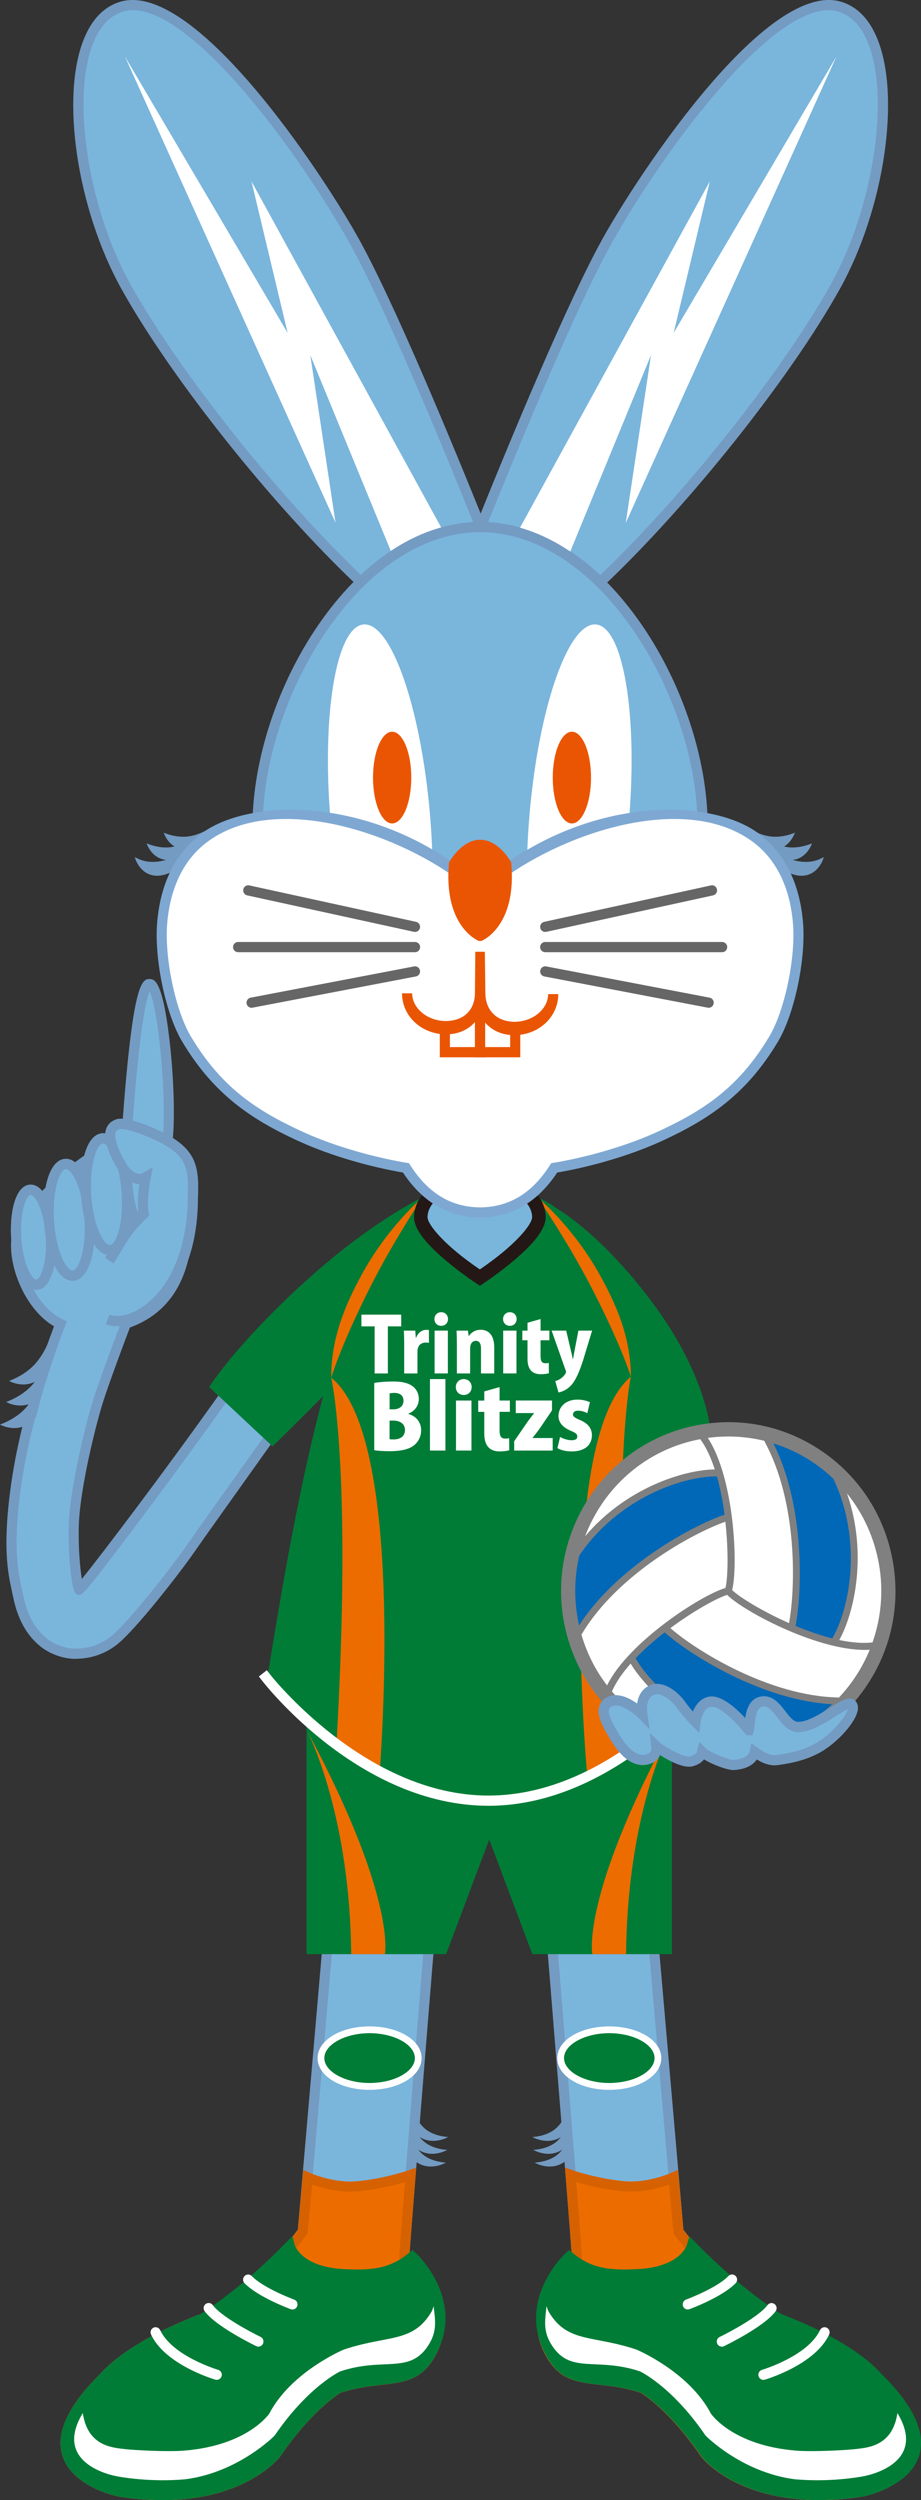 <svg width="66" height="179" viewBox="0 0 66 179" fill="none" xmlns="http://www.w3.org/2000/svg">
<rect x="0" y="0" width="66" height="179" fill="#333333" stroke="none"/>
<g clip-path="url(#clip0_4127_724)">
<path d="M32.051 153.922C32.051 153.922 31.049 153.902 30.382 153.329C30.278 153.239 30.174 153.132 30.072 153.007C31.064 153.627 32.118 153 32.118 153C32.118 153 31.059 152.985 30.367 152.331C30.029 152.012 29.707 151.517 29.477 150.738L29.189 154.102C29.39 154.415 29.61 154.637 29.835 154.793C30.849 155.498 31.959 154.834 31.959 154.834C31.959 154.834 31.006 154.81 30.358 154.298C30.225 154.193 30.094 154.066 29.968 153.907C29.976 153.912 29.985 153.92 29.992 153.924C30.989 154.559 32.053 153.924 32.053 153.924L32.051 153.922Z" fill="#749BC2"/>
<path d="M38.216 153.922C38.216 153.922 39.217 153.902 39.885 153.329C39.989 153.239 40.093 153.132 40.194 153.007C39.202 153.627 38.148 153 38.148 153C38.148 153 39.207 152.985 39.899 152.331C40.238 152.012 40.559 151.517 40.789 150.738L41.077 154.102C40.876 154.415 40.656 154.637 40.431 154.793C39.418 155.498 38.308 154.834 38.308 154.834C38.308 154.834 39.261 154.81 39.909 154.298C40.042 154.193 40.172 154.066 40.298 153.907C40.291 153.912 40.281 153.92 40.274 153.924C39.277 154.559 38.213 153.924 38.213 153.924L38.216 153.922Z" fill="#749BC2"/>
<path d="M28.974 161.572C28.924 161.719 30.45 142.848 30.742 139.289H23.472L21.697 159.767C21.409 160.162 20.413 161.416 20.413 161.416C17.305 165.132 14.502 166.015 14.502 166.015C9.181 168.04 7.505 170.157 7.505 170.157C0.634 176.839 8.572 178.383 8.572 178.383C16.703 179.64 19.777 175.666 19.777 175.666C22.19 172.128 24.249 170.974 24.249 170.974C27.444 169.908 29.446 170.909 30.796 168.625C33.084 164.756 28.974 161.57 28.974 161.57V161.572Z" fill="#7AB5DC"/>
<path d="M11.648 179C10.697 179 9.655 178.925 8.516 178.749C8.366 178.72 5.139 178.066 4.462 175.766C3.986 174.141 4.919 172.172 7.236 169.913C7.435 169.674 9.234 167.634 14.373 165.678C14.419 165.663 17.145 164.763 20.134 161.187C20.139 161.182 21.005 160.089 21.344 159.637L23.141 138.928H31.136L31.105 139.323C30.783 143.246 29.465 159.554 29.347 161.409C29.671 161.687 30.452 162.419 31.059 163.468C32.099 165.266 32.118 167.115 31.11 168.818C30.162 170.423 28.916 170.564 27.342 170.742C26.486 170.84 25.518 170.947 24.401 171.316C24.157 171.465 22.26 172.682 20.076 175.878C19.953 176.039 17.58 179 11.65 179H11.648ZM23.803 139.657L22.047 159.903L21.987 159.986C21.699 160.381 20.734 161.596 20.693 161.648C17.547 165.409 14.726 166.329 14.608 166.366C9.49 168.315 7.802 170.367 7.785 170.389L7.754 170.423C5.635 172.482 4.762 174.209 5.156 175.553C5.705 177.429 8.61 178.022 8.639 178.027C16.422 179.23 19.46 175.483 19.491 175.444C21.912 171.896 23.985 170.708 24.072 170.659L24.135 170.633C25.337 170.23 26.357 170.115 27.259 170.013C28.742 169.845 29.722 169.735 30.486 168.442C31.359 166.966 31.342 165.422 30.442 163.853C29.828 162.782 28.986 162.055 28.795 161.896C28.595 161.794 28.611 161.552 28.624 161.338C28.633 161.199 28.648 160.994 28.667 160.733C28.706 160.213 28.764 159.467 28.834 158.559C28.974 156.747 29.17 154.292 29.376 151.731C29.76 146.939 30.179 141.763 30.35 139.657H23.806H23.803Z" fill="#749BC2"/>
<path d="M28.974 161.573C28.955 161.625 29.163 158.956 29.422 155.721C29.422 155.721 27.586 156.365 25.562 156.536C23.784 156.687 22.048 155.896 22.048 155.896L21.695 159.77C21.407 160.166 20.41 161.42 20.41 161.42C17.302 165.135 14.499 166.018 14.499 166.018C9.179 168.043 7.503 170.161 7.503 170.161C0.631 176.843 8.569 178.387 8.569 178.387C16.7 179.643 19.774 175.669 19.774 175.669C22.188 172.132 24.246 170.978 24.246 170.978C27.441 169.912 29.444 170.912 30.793 168.629C33.081 164.759 28.972 161.573 28.972 161.573H28.974Z" fill="#ED6C00"/>
<path d="M11.648 179.001C10.697 179.001 9.655 178.925 8.516 178.75C8.366 178.72 5.139 178.066 4.462 175.766C3.986 174.141 4.919 172.172 7.236 169.913C7.435 169.674 9.234 167.635 14.373 165.678C14.419 165.664 17.145 164.763 20.134 161.187C20.139 161.182 21.005 160.089 21.344 159.638L21.733 155.356L22.198 155.566C22.214 155.573 23.873 156.318 25.533 156.174C27.492 156.008 29.286 155.383 29.306 155.378L29.83 155.195L29.785 155.754C29.543 158.791 29.383 160.833 29.347 161.414C30.092 162.065 33.272 165.163 31.11 168.823C30.162 170.428 28.916 170.57 27.342 170.748C26.486 170.845 25.518 170.953 24.401 171.321C24.157 171.47 22.26 172.687 20.076 175.883C19.953 176.044 17.58 179.006 11.65 179.006L11.648 179.001ZM22.364 156.413L22.047 159.904L21.987 159.987C21.699 160.382 20.734 161.597 20.693 161.648C17.547 165.41 14.726 166.33 14.608 166.366C9.49 168.315 7.802 170.367 7.785 170.389L7.754 170.423C5.635 172.485 4.76 174.212 5.156 175.556C5.708 177.437 8.61 178.023 8.639 178.027C16.456 179.233 19.46 175.483 19.491 175.444C21.912 171.894 23.985 170.706 24.072 170.657L24.135 170.631C25.337 170.228 26.357 170.113 27.259 170.011C28.742 169.843 29.722 169.733 30.486 168.44C31.359 166.964 31.342 165.42 30.442 163.851C29.838 162.797 29.013 162.075 28.805 161.902C28.59 161.814 28.604 161.611 28.643 161.08C28.665 160.78 28.696 160.348 28.737 159.816C28.81 158.874 28.909 157.618 29.02 156.23C28.321 156.437 27.013 156.779 25.596 156.898C24.292 157.01 23.027 156.647 22.369 156.413H22.364Z" fill="#D66100"/>
<path d="M41.338 161.572C41.389 161.719 39.86 142.829 39.57 139.289H46.84L48.615 159.767C48.903 160.162 49.9 161.416 49.9 161.416C53.008 165.132 55.811 166.015 55.811 166.015C61.132 168.04 62.808 170.157 62.808 170.157C69.679 176.839 61.741 178.383 61.741 178.383C53.61 179.64 50.536 175.666 50.536 175.666C48.122 172.128 46.064 170.974 46.064 170.974C42.869 169.908 40.864 170.909 39.517 168.625C37.229 164.756 41.338 161.57 41.338 161.57V161.572Z" fill="#7AB5DC"/>
<path d="M58.667 178.998C52.73 178.998 50.362 176.041 50.251 175.895C48.047 172.667 46.158 171.462 45.914 171.316C44.797 170.947 43.829 170.838 42.973 170.742C41.396 170.564 40.153 170.423 39.205 168.818C38.199 167.115 38.216 165.263 39.256 163.468C39.863 162.419 40.644 161.687 40.968 161.409C40.85 159.557 39.529 143.246 39.21 139.323L39.178 138.928H47.177L48.974 159.637C49.312 160.091 50.178 161.182 50.188 161.194C53.172 164.763 55.898 165.663 55.925 165.673C61.081 167.634 62.883 169.676 63.081 169.915C65.4 172.174 66.334 174.143 65.855 175.768C65.178 178.071 61.952 178.722 61.816 178.749C60.672 178.925 59.627 179.003 58.672 179.003L58.667 178.998ZM41.52 161.894C41.328 162.053 40.487 162.782 39.873 163.851C38.97 165.419 38.956 166.964 39.829 168.439C40.593 169.732 41.573 169.845 43.055 170.011C43.955 170.113 44.976 170.228 46.18 170.63L46.243 170.657C46.33 170.706 48.403 171.894 50.838 175.461C50.855 175.48 53.895 179.225 61.69 178.022C61.705 178.02 64.609 177.427 65.159 175.551C65.553 174.207 64.677 172.479 62.561 170.42L62.53 170.386C62.513 170.367 60.825 168.313 55.688 166.358C55.588 166.329 52.768 165.407 49.627 161.653C49.581 161.594 48.616 160.379 48.328 159.984L48.267 159.901L48.258 159.798L46.511 139.655H39.967C40.139 141.753 40.557 146.927 40.941 151.721C41.147 154.285 41.343 156.742 41.483 158.554C41.553 159.462 41.611 160.208 41.65 160.73C41.669 160.991 41.684 161.196 41.694 161.335C41.708 161.55 41.723 161.792 41.522 161.894H41.52Z" fill="#749BC2"/>
<path d="M41.338 161.571C41.357 161.623 41.149 158.954 40.891 155.719C40.891 155.719 42.726 156.363 44.751 156.534C46.526 156.685 48.265 155.894 48.265 155.894L48.618 159.768C48.906 160.164 49.902 161.418 49.902 161.418C53.01 165.133 55.813 166.016 55.813 166.016C61.134 168.041 62.81 170.159 62.81 170.159C69.681 176.841 61.743 178.385 61.743 178.385C53.612 179.641 50.538 175.667 50.538 175.667C48.124 172.13 46.066 170.976 46.066 170.976C42.871 169.91 40.866 170.91 39.519 168.627C37.231 164.757 41.34 161.571 41.34 161.571H41.338Z" fill="#ED6C00"/>
<path d="M58.667 178.997C52.732 178.997 50.362 176.04 50.251 175.894C48.057 172.681 46.161 171.463 45.914 171.315C44.799 170.946 43.829 170.836 42.973 170.741C41.396 170.563 40.153 170.422 39.205 168.817C37.043 165.157 40.223 162.061 40.968 161.41C40.934 160.91 40.808 159.234 40.53 155.75L40.487 155.191L41.012 155.374C41.029 155.382 42.83 156.004 44.785 156.17C46.441 156.314 48.103 155.57 48.12 155.562L48.584 155.352L48.974 159.634C49.312 160.085 50.18 161.181 50.188 161.19C53.172 164.759 55.898 165.66 55.924 165.669C61.081 167.631 62.883 169.673 63.081 169.912C65.4 172.171 66.334 174.14 65.855 175.764C65.178 178.067 61.952 178.719 61.816 178.746C60.672 178.921 59.627 178.999 58.672 178.999L58.667 178.997ZM50.836 175.46C50.836 175.46 51.593 176.401 53.288 177.187C54.867 177.916 57.603 178.653 61.688 178.024C61.702 178.021 64.607 177.428 65.156 175.552C65.55 174.208 64.675 172.481 62.559 170.422L62.527 170.388C62.51 170.368 60.822 168.314 55.685 166.36C55.586 166.331 52.766 165.408 49.624 161.654C49.578 161.595 48.613 160.38 48.325 159.985L48.265 159.902L47.948 156.411C47.29 156.645 46.025 157.009 44.722 156.897C43.304 156.777 41.993 156.436 41.297 156.228C41.408 157.616 41.507 158.873 41.58 159.814C41.621 160.346 41.653 160.778 41.674 161.078C41.713 161.612 41.727 161.815 41.51 161.9C41.041 162.286 37.846 165.081 39.829 168.438C40.593 169.731 41.573 169.844 43.055 170.009C43.955 170.112 44.976 170.227 46.18 170.629L46.243 170.656C46.33 170.705 48.403 171.893 50.838 175.46H50.836Z" fill="#D66100"/>
<path d="M29.971 147.352C29.971 148.471 28.411 149.379 26.486 149.379C24.561 149.379 23.001 148.471 23.001 147.352C23.001 146.232 24.561 145.324 26.486 145.324C28.411 145.324 29.971 146.232 29.971 147.352Z" fill="#007C36"/>
<path d="M26.486 149.626C24.396 149.626 22.759 148.629 22.759 147.355C22.759 146.082 24.396 145.084 26.486 145.084C28.575 145.084 30.213 146.082 30.213 147.355C30.213 148.629 28.575 149.626 26.486 149.626ZM26.486 145.569C24.727 145.569 23.242 146.387 23.242 147.353C23.242 148.319 24.727 149.136 26.486 149.136C28.244 149.136 29.729 148.319 29.729 147.353C29.729 146.387 28.244 145.569 26.486 145.569Z" fill="white"/>
<path d="M40.177 147.352C40.177 148.471 41.737 149.379 43.662 149.379C45.587 149.379 47.147 148.471 47.147 147.352C47.147 146.232 45.587 145.324 43.662 145.324C41.737 145.324 40.177 146.232 40.177 147.352Z" fill="#007C36"/>
<path d="M43.662 149.626C41.572 149.626 39.935 148.629 39.935 147.355C39.935 146.082 41.572 145.084 43.662 145.084C45.752 145.084 47.389 146.082 47.389 147.355C47.389 148.629 45.752 149.626 43.662 149.626ZM43.662 145.569C41.904 145.569 40.419 146.387 40.419 147.353C40.419 148.319 41.904 149.136 43.662 149.136C45.42 149.136 46.905 148.319 46.905 147.353C46.905 146.387 45.42 145.569 43.662 145.569Z" fill="white"/>
<path d="M20.763 160.809C17.2 164.447 14.499 166.015 14.499 166.015C9.178 168.04 7.502 170.158 7.502 170.158C0.631 176.84 8.569 178.384 8.569 178.384C16.7 179.64 19.774 175.666 19.774 175.666C22.188 172.129 24.246 170.975 24.246 170.975C27.441 169.909 29.443 170.909 30.793 168.626C33.081 164.756 29.545 161.57 29.545 161.57C28.125 162.751 26.747 162.936 24.579 162.819C21.242 162.639 20.761 160.807 20.761 160.807L20.763 160.809Z" fill="#007C36"/>
<path d="M11.648 178.999C10.697 178.999 9.655 178.923 8.516 178.748C8.366 178.719 5.139 178.065 4.462 175.764C3.986 174.139 4.919 172.171 7.236 169.912C7.435 169.673 9.227 167.64 14.344 165.689C14.618 165.523 17.203 163.93 20.507 160.556L20.952 160.1L21.114 160.714C21.138 160.795 21.624 162.295 24.602 162.459C26.665 162.571 27.961 162.422 29.318 161.293L29.557 161.093L29.789 161.302C29.828 161.336 33.519 164.737 31.107 168.819C30.159 170.424 28.914 170.565 27.339 170.744C26.483 170.841 25.516 170.948 24.398 171.317C24.154 171.466 22.258 172.683 20.074 175.879C19.951 176.04 17.578 179.002 11.648 179.002V178.999ZM20.664 161.427C17.288 164.801 14.789 166.272 14.681 166.333L14.627 166.357C9.49 168.311 7.8 170.365 7.785 170.385L7.754 170.419C5.635 172.481 4.76 174.208 5.156 175.552C5.708 177.433 8.61 178.018 8.639 178.023C9.72 178.189 10.712 178.262 11.614 178.262C17.232 178.262 19.465 175.474 19.489 175.44C21.91 171.89 23.982 170.702 24.069 170.653L24.132 170.626C25.334 170.224 26.355 170.109 27.257 170.007C28.74 169.838 29.719 169.729 30.483 168.436C32.288 165.381 30.227 162.8 29.521 162.054C28.077 163.144 26.638 163.293 24.563 163.181C22.11 163.047 21.078 162.054 20.664 161.422V161.427Z" fill="#007C36"/>
<path d="M15.532 170.391C15.498 170.391 15.464 170.386 15.43 170.376C15.283 170.332 11.832 169.298 10.823 167.144C10.738 166.961 10.816 166.743 10.995 166.656C11.176 166.57 11.391 166.648 11.479 166.831C12.349 168.69 15.6 169.664 15.633 169.673C15.827 169.73 15.936 169.932 15.88 170.127C15.834 170.288 15.689 170.391 15.532 170.391Z" fill="white"/>
<path d="M18.517 168.011C18.463 168.011 18.41 167.999 18.36 167.975C18.241 167.919 15.455 166.565 14.662 165.469C14.543 165.306 14.579 165.077 14.741 164.957C14.903 164.838 15.131 164.874 15.249 165.038C15.82 165.826 17.915 166.948 18.674 167.314C18.855 167.402 18.93 167.619 18.846 167.802C18.783 167.933 18.655 168.009 18.519 168.009L18.517 168.011Z" fill="white"/>
<path d="M20.957 165.353C20.916 165.353 20.875 165.345 20.833 165.331C20.737 165.296 18.48 164.457 17.522 163.469C17.382 163.325 17.384 163.093 17.53 162.952C17.672 162.81 17.902 162.813 18.042 162.959C18.884 163.83 21.058 164.638 21.08 164.645C21.269 164.713 21.366 164.923 21.298 165.113C21.244 165.262 21.104 165.355 20.957 165.355V165.353Z" fill="white"/>
<path d="M49.578 160.811C53.138 164.448 55.842 166.017 55.842 166.017C61.163 168.042 62.839 170.16 62.839 170.16C69.71 176.842 61.772 178.386 61.772 178.386C53.641 179.642 50.567 175.668 50.567 175.668C48.154 172.131 46.095 170.977 46.095 170.977C42.9 169.911 40.895 170.911 39.548 168.627C37.263 164.758 40.796 161.572 40.796 161.572C42.216 162.753 43.594 162.938 45.761 162.821C49.099 162.641 49.58 160.809 49.58 160.809L49.578 160.811Z" fill="#007C36"/>
<path d="M58.696 178.998C52.758 178.998 50.391 176.041 50.279 175.894C48.086 172.682 46.19 171.464 45.943 171.315C44.828 170.947 43.858 170.837 43.002 170.742C41.425 170.564 40.182 170.422 39.234 168.817C36.822 164.736 40.513 161.335 40.552 161.301L40.784 161.091L41.023 161.291C42.38 162.418 43.677 162.569 45.74 162.457C48.736 162.294 49.21 160.776 49.23 160.713L49.404 160.115L49.839 160.552C53.143 163.926 55.728 165.521 56.002 165.685C61.119 167.636 62.911 169.671 63.107 169.908C65.427 172.167 66.36 174.136 65.882 175.76C65.204 178.063 61.978 178.715 61.843 178.741C60.699 178.917 59.654 178.995 58.698 178.995L58.696 178.998ZM50.865 175.46C50.865 175.46 51.622 176.402 53.317 177.187C54.896 177.917 57.634 178.654 61.717 178.024C61.731 178.022 64.636 177.429 65.185 175.553C65.579 174.209 64.704 172.482 62.587 170.422L62.556 170.388C62.539 170.369 60.851 168.315 55.714 166.361L55.661 166.336C55.552 166.273 53.053 164.804 49.677 161.43C49.266 162.062 48.233 163.057 45.778 163.189C43.701 163.301 42.264 163.15 40.82 162.062C40.114 162.809 38.054 165.39 39.858 168.444C40.622 169.737 41.602 169.849 43.084 170.015C43.984 170.118 45.005 170.232 46.209 170.635L46.272 170.662C46.359 170.71 48.432 171.898 50.867 175.465L50.865 175.46Z" fill="#007C36"/>
<path d="M54.708 170.391C54.551 170.391 54.405 170.288 54.359 170.127C54.304 169.934 54.413 169.73 54.606 169.673C54.64 169.664 57.891 168.688 58.761 166.831C58.848 166.648 59.064 166.57 59.245 166.656C59.426 166.741 59.504 166.961 59.419 167.144C58.411 169.298 54.957 170.332 54.812 170.376C54.778 170.386 54.744 170.391 54.71 170.391H54.708Z" fill="white"/>
<path d="M51.726 168.013C51.59 168.013 51.459 167.937 51.399 167.806C51.312 167.623 51.389 167.405 51.571 167.318C52.33 166.952 54.427 165.827 54.995 165.042C55.114 164.878 55.341 164.841 55.503 164.961C55.665 165.081 55.702 165.31 55.583 165.473C54.79 166.571 52.004 167.923 51.885 167.979C51.834 168.003 51.781 168.015 51.728 168.015L51.726 168.013Z" fill="white"/>
<path d="M49.285 165.352C49.138 165.352 48.998 165.259 48.944 165.111C48.877 164.92 48.974 164.711 49.162 164.642C49.184 164.635 51.361 163.827 52.2 162.956C52.34 162.813 52.57 162.808 52.713 162.949C52.855 163.091 52.86 163.322 52.72 163.466C51.762 164.457 49.506 165.294 49.409 165.328C49.368 165.342 49.327 165.35 49.285 165.35V165.352Z" fill="white"/>
<path d="M16.129 99.883C11.42 106.516 5.792 113.86 5.681 113.82C5.555 113.777 5.207 111.518 5.287 109.154C5.376 106.514 6.525 101.82 7.12 100.022C7.763 98.083 9.026 94.777 9.026 94.777L9.009 94.77C10.881 94.14 12.552 92.762 13.179 89.925C13.566 88.768 13.807 87.39 13.81 85.77C13.895 83.479 13.778 82.35 10.823 81.093C8.719 80.201 8.366 80.527 8.366 80.527C7.865 80.72 7.826 81.237 7.967 81.806C7.766 81.594 7.553 81.481 7.338 81.506C6.907 81.552 6.561 82.111 6.356 82.957C6.008 83.199 5.671 83.443 5.35 83.694C5.135 83.445 4.905 83.313 4.673 83.338C4.174 83.391 3.785 84.131 3.601 85.214C3.388 85.421 3.178 85.633 2.977 85.851C2.733 85.407 2.445 85.153 2.152 85.185C1.473 85.255 1.03 86.836 1.166 88.712C1.166 88.734 1.17 88.756 1.17 88.778C0.965 90.837 2.327 93.845 4.322 94.789C3.942 95.782 3.456 97.131 2.965 98.705C2.295 100.732 1.345 104.101 0.965 107.861C0.583 111.62 1.052 113.062 1.287 114.23C1.664 116.116 2.416 116.975 2.989 117.482C3.538 117.982 4.481 118.397 5.367 118.402C6.23 118.407 7.188 118.197 8.097 117.507C9.43 116.497 12.741 112.184 13.541 111.037C14.584 109.539 16.669 106.629 19.341 102.879L16.127 99.881L16.129 99.883Z" fill="#7AB5DC"/>
<path d="M5.398 118.769H5.367C4.462 118.764 3.41 118.357 2.75 117.754C2.165 117.237 1.337 116.312 0.934 114.302C0.907 114.17 0.878 114.034 0.846 113.89C0.6 112.758 0.264 111.206 0.605 107.82C0.982 104.102 1.911 100.745 2.622 98.586C2.999 97.374 3.42 96.154 3.87 94.959C1.872 93.795 0.622 90.831 0.808 88.774V88.735C0.67 86.871 1.076 84.927 2.114 84.817C2.356 84.793 2.689 84.864 3.026 85.269C3.103 85.191 3.183 85.11 3.265 85.029C3.502 83.768 3.986 83.039 4.634 82.971C4.82 82.949 5.086 82.985 5.376 83.212C5.594 83.049 5.817 82.888 6.039 82.731C6.303 81.748 6.738 81.199 7.302 81.138C7.372 81.131 7.452 81.131 7.541 81.146C7.592 80.567 7.933 80.311 8.196 80.199C8.494 80.023 9.22 80.011 10.966 80.753C14.151 82.107 14.26 83.475 14.175 85.778C14.17 87.315 13.955 88.745 13.529 90.019C12.968 92.541 11.549 94.232 9.309 95.046C9.06 95.703 8.02 98.452 7.464 100.133C6.876 101.904 5.737 106.564 5.65 109.16C5.597 110.762 5.737 112.258 5.863 113.053C7.234 111.353 11.725 105.454 15.834 99.662L16.074 99.326L19.825 102.826L17.781 105.693C16.018 108.164 14.625 110.116 13.839 111.245C13.026 112.414 9.713 116.739 8.317 117.796C7.468 118.437 6.487 118.764 5.396 118.764L5.398 118.769ZM2.201 85.549C2.201 85.549 2.196 85.549 2.194 85.549C1.882 85.581 1.395 86.798 1.531 88.686L1.538 88.782V88.816C1.347 90.692 2.593 93.566 4.479 94.459L4.786 94.603L4.665 94.92C4.177 96.195 3.725 97.506 3.316 98.813C2.614 100.943 1.7 104.244 1.33 107.896C0.999 111.165 1.323 112.651 1.558 113.734C1.589 113.88 1.62 114.022 1.647 114.158C2.003 115.929 2.682 116.717 3.234 117.208C3.768 117.693 4.646 118.032 5.374 118.037C6.32 118.045 7.159 117.766 7.884 117.215C9.135 116.268 12.395 112.053 13.249 110.828C14.037 109.696 15.43 107.742 17.196 105.268L18.865 102.926L16.187 100.428C14.185 103.241 11.754 106.549 9.473 109.572C5.913 114.285 5.882 114.273 5.565 114.163C5.376 114.097 5.226 114.044 5.05 112.394C4.985 111.782 4.881 110.543 4.929 109.14C5.019 106.476 6.182 101.711 6.782 99.906C7.302 98.34 8.235 95.856 8.569 94.973L8.022 94.732L8.9 94.424C10.992 93.722 12.315 92.182 12.83 89.848L12.84 89.811C13.244 88.608 13.45 87.25 13.452 85.774C13.534 83.554 13.457 82.612 10.688 81.436C9.198 80.804 8.683 80.829 8.569 80.846L8.564 80.85L8.499 80.875C8.402 80.912 8.146 81.011 8.322 81.722L8.658 83.071L7.708 82.063C7.635 81.987 7.498 81.861 7.381 81.873C7.186 81.892 6.903 82.266 6.714 83.049L6.68 83.185L6.566 83.263C6.23 83.495 5.899 83.739 5.575 83.988L5.304 84.198L5.079 83.937C4.944 83.778 4.811 83.695 4.714 83.705C4.515 83.727 4.153 84.161 3.962 85.278L3.942 85.395L3.858 85.478C3.633 85.698 3.432 85.903 3.246 86.103L2.905 86.469L2.663 86.03C2.452 85.649 2.278 85.549 2.203 85.549H2.201Z" fill="#749BC2"/>
<path d="M4.254 95.884L3.625 95.672C3.342 96.516 2.96 97.138 2.561 97.599C1.792 98.492 0.646 98.868 0.646 98.868C0.646 98.868 1.541 99.397 2.494 98.934C2.433 99.012 2.373 99.085 2.31 99.156C1.553 100.009 0.438 100.375 0.438 100.375C0.438 100.375 1.202 100.827 2.07 100.532C1.959 100.675 1.845 100.805 1.732 100.922C1.018 101.656 0 101.99 0 101.99C0 101.99 1.4 102.82 2.564 101.498C2.564 101.498 3.171 99.217 3.326 98.704C3.48 98.192 4.257 95.887 4.257 95.887L4.254 95.884Z" fill="#749BC2"/>
<path d="M12.049 81.203C11.8 84.772 10.936 87.619 10.121 87.56C9.306 87.504 8.849 84.562 9.098 80.993C9.347 77.424 9.913 70.403 10.728 70.461C11.543 70.52 12.298 77.634 12.049 81.205V81.203Z" fill="#7AB5DC"/>
<path d="M10.15 87.927C10.133 87.927 10.114 87.927 10.097 87.927C9.952 87.917 9.734 87.854 9.529 87.615C8.726 86.683 8.554 83.606 8.738 80.969C8.929 78.249 9.132 76.012 9.343 74.321C9.838 70.357 10.274 70.062 10.755 70.096C11.045 70.116 11.648 70.159 12.148 74.473C12.426 76.871 12.53 79.523 12.409 81.23C12.286 82.984 12.015 84.624 11.643 85.851C11.219 87.249 10.731 87.93 10.148 87.93L10.15 87.927ZM10.726 70.972C10.482 71.526 9.981 73.565 9.461 81.02C9.195 84.826 9.776 87.098 10.15 87.198C10.53 87.151 11.423 84.987 11.689 81.179C11.921 77.859 11.287 72.148 10.726 70.972Z" fill="#749BC2"/>
<path d="M3.632 88.453C3.768 90.329 3.328 91.91 2.646 91.983C1.966 92.053 1.303 90.592 1.168 88.714C1.032 86.838 1.473 85.257 2.155 85.186C2.834 85.115 3.497 86.577 3.632 88.453Z" fill="#7AB5DC"/>
<path d="M2.6 92.351C2.433 92.351 2.211 92.299 1.976 92.102C1.379 91.597 0.919 90.277 0.808 88.743C0.672 86.879 1.079 84.934 2.119 84.825C2.288 84.807 2.549 84.834 2.827 85.068C3.425 85.573 3.884 86.893 3.995 88.428C4.131 90.292 3.725 92.238 2.685 92.348C2.658 92.351 2.631 92.353 2.6 92.353V92.351ZM2.201 85.549C2.201 85.549 2.194 85.549 2.191 85.549C1.879 85.581 1.393 86.798 1.529 88.686C1.64 90.211 2.078 91.233 2.438 91.538C2.477 91.57 2.544 91.624 2.607 91.616C2.919 91.585 3.405 90.367 3.27 88.479C3.159 86.954 2.721 85.932 2.361 85.627C2.324 85.598 2.259 85.549 2.201 85.549Z" fill="#749BC2"/>
<path d="M6.412 87.184C6.571 89.392 6.051 91.251 5.253 91.336C4.453 91.421 3.674 89.699 3.514 87.491C3.355 85.283 3.875 83.424 4.673 83.339C5.473 83.254 6.252 84.976 6.412 87.184Z" fill="#7AB5DC"/>
<path d="M5.198 91.704C5.014 91.704 4.767 91.648 4.503 91.426C3.812 90.843 3.282 89.309 3.151 87.518C2.994 85.356 3.454 83.1 4.634 82.975C4.82 82.956 5.11 82.988 5.42 83.249C6.112 83.832 6.641 85.366 6.77 87.157C6.927 89.318 6.467 91.573 5.287 91.699C5.258 91.702 5.227 91.704 5.195 91.704H5.198ZM4.731 83.702C4.731 83.702 4.719 83.702 4.711 83.702C4.274 83.749 3.717 85.273 3.875 87.464C4.005 89.277 4.532 90.499 4.968 90.865C5.06 90.943 5.144 90.98 5.212 90.972C5.65 90.926 6.206 89.404 6.049 87.213C5.918 85.4 5.391 84.178 4.956 83.812C4.871 83.742 4.794 83.705 4.728 83.705L4.731 83.702Z" fill="#749BC2"/>
<path d="M9.079 85.352C9.239 87.56 8.719 89.419 7.918 89.502C7.118 89.587 6.339 87.865 6.179 85.657C6.02 83.449 6.54 81.59 7.34 81.505C8.141 81.42 8.92 83.142 9.079 85.35V85.352Z" fill="#7AB5DC"/>
<path d="M7.865 89.87C7.681 89.87 7.434 89.814 7.171 89.592C6.479 89.009 5.949 87.475 5.819 85.684C5.662 83.522 6.121 81.266 7.304 81.141C7.49 81.122 7.78 81.154 8.092 81.415C8.784 81.998 9.314 83.532 9.442 85.323C9.599 87.484 9.14 89.739 7.957 89.863C7.928 89.865 7.896 89.868 7.863 89.868L7.865 89.87ZM7.398 81.871C7.398 81.871 7.386 81.871 7.379 81.871C6.931 81.917 6.382 83.408 6.542 85.633C6.673 87.445 7.2 88.668 7.635 89.034C7.727 89.112 7.809 89.146 7.88 89.141C8.327 89.094 8.876 87.604 8.716 85.381C8.586 83.569 8.058 82.347 7.623 81.981C7.538 81.91 7.461 81.873 7.396 81.873L7.398 81.871Z" fill="#749BC2"/>
<path d="M7.834 90.257C8.475 89.269 8.912 88.193 10.301 86.9C10.098 85.938 10.436 84.294 10.436 84.294C10.436 84.294 9.737 84.767 8.898 83.762C8.898 83.762 7.062 81.032 8.368 80.53C8.368 80.53 8.724 80.201 10.825 81.096C13.781 82.35 13.897 83.482 13.812 85.772C13.796 92.606 9.599 95.204 7.708 94.467" fill="#7AB5DC"/>
<path d="M8.402 94.951C8.109 94.951 7.831 94.902 7.58 94.804L7.841 94.121C8.46 94.363 9.379 94.146 10.238 93.553C12.24 92.172 13.442 89.261 13.452 85.768C13.534 83.548 13.457 82.606 10.688 81.43C9.198 80.799 8.683 80.823 8.569 80.84L8.564 80.845L8.499 80.869C8.385 80.913 8.325 80.977 8.291 81.084C8.119 81.635 8.745 82.875 9.188 83.541C9.776 84.234 10.197 84.014 10.242 83.985L10.951 83.56L10.794 84.368C10.791 84.382 10.472 85.951 10.659 86.822L10.702 87.027L10.55 87.168C9.529 88.12 9.048 88.935 8.586 89.725C8.438 89.976 8.298 90.215 8.141 90.457L7.534 90.057C7.681 89.83 7.817 89.598 7.962 89.354C8.409 88.593 8.912 87.737 9.914 86.768C9.826 86.122 9.914 85.302 9.991 84.77C9.599 84.76 9.108 84.575 8.624 83.997L8.603 83.965C8.465 83.76 7.268 81.935 7.604 80.862C7.701 80.555 7.906 80.328 8.206 80.201C8.504 80.025 9.229 80.013 10.975 80.755C14.161 82.109 14.269 83.477 14.185 85.78C14.173 91.15 11.713 93.426 10.656 94.155C9.904 94.675 9.111 94.948 8.412 94.948L8.402 94.951Z" fill="#749BC2"/>
<path d="M46.985 93.574C45.445 91.469 42.881 88.395 39.802 86.45C39.427 86.175 39.014 85.943 38.569 85.748C38.564 85.748 38.562 85.743 38.557 85.74C38.329 85.643 38.092 85.558 37.85 85.48C36.619 86.372 35.41 86.546 34.564 86.565H34.356C33.507 86.543 32.29 86.37 31.052 85.465C30.636 85.594 30.244 85.743 29.898 85.914C29.884 85.919 29.872 85.926 29.857 85.933C29.702 86.011 29.555 86.092 29.419 86.177C26.442 87.865 23.549 90.127 20.766 92.776C16.538 96.797 14.99 99.309 14.99 99.309L19.527 103.552C20.611 102.51 21.888 101.237 23.158 99.954C21.535 106.014 20.299 113.035 19.196 119.885C19.196 119.885 20.207 121.205 21.968 122.822V139.912H31.968L35.059 131.705L38.15 139.912H48.151V122.808C49.902 121.198 50.906 119.885 50.906 119.885C50.906 119.885 49.605 112.647 47.367 104.564L50.925 102.508C50.925 102.508 50.669 98.619 46.98 93.574H46.985Z" fill="#007C36"/>
<path d="M23.738 98.642C26.36 100.755 27.262 107.398 27.487 113.758C27.692 119.559 27.335 125.166 27.211 126.861C27.187 127.198 24.082 125.346 24.096 125.119C24.357 120.689 24.483 116.876 24.524 113.697C24.665 102.607 23.738 98.645 23.738 98.645V98.642Z" fill="#ED6C00"/>
<path d="M23.738 98.643C23.716 95.798 24.754 93.422 25.869 91.353C27.75 87.855 30.302 85.703 30.302 85.703C28.529 88.406 27.233 90.724 26.292 92.627C24.302 96.65 23.738 98.645 23.738 98.645V98.643Z" fill="#ED6C00"/>
<path d="M45.21 98.567C42.613 100.711 41.785 107.361 41.633 113.724C41.464 120.677 42.102 127.342 42.102 127.342C42.102 127.342 43.249 126.866 43.79 126.585C44.332 126.305 45.2 125.731 45.2 125.731C44.857 121.011 44.673 116.968 44.593 113.626C44.327 102.538 45.208 98.564 45.208 98.564L45.21 98.567Z" fill="#ED6C00"/>
<path d="M45.21 98.567C45.2 95.72 44.136 93.359 42.997 91.302C41.077 87.826 38.501 85.703 38.501 85.703C40.305 88.384 41.626 90.687 42.588 92.58C44.622 96.581 45.21 98.57 45.21 98.57V98.567Z" fill="#ED6C00"/>
<path d="M48.05 123.865C45.909 127.861 44.572 130.972 43.742 133.343C42.068 138.125 42.448 139.913 42.448 139.913H44.864C44.886 137.515 45.075 135.329 45.348 133.436C46.24 127.264 48.05 123.865 48.05 123.865Z" fill="#ED6C00"/>
<path d="M21.98 123.865C24.12 127.861 25.458 130.972 26.287 133.343C27.961 138.125 27.581 139.913 27.581 139.913H25.168C25.146 137.515 24.955 135.329 24.681 133.436C23.789 127.264 21.98 123.865 21.98 123.865Z" fill="#ED6C00"/>
<path d="M35.001 129.287C25.813 129.287 19.056 120.685 18.773 120.319L18.55 120.031L19.121 119.582L19.344 119.87C19.411 119.958 26.171 128.557 35.001 128.557C43.831 128.557 50.417 120.046 50.483 119.96L50.703 119.67L51.278 120.116L51.058 120.407C50.99 120.494 44.189 129.289 35.001 129.289V129.287Z" fill="white"/>
<path d="M37.933 85.621L37.527 85.492C36.419 86.18 34.402 86.341 34.387 86.341C34.373 86.341 32.356 86.18 31.248 85.492L30.842 85.621C30.409 86.058 30.157 86.585 30.157 87.149C30.157 88.676 34.387 91.472 34.387 91.472C34.387 91.472 38.617 88.676 38.617 87.149C38.617 86.583 38.363 86.058 37.933 85.621Z" fill="#7AB5DC"/>
<path d="M34.387 92.056L34.121 91.88C34.078 91.851 33.028 91.156 31.961 90.258C30.421 88.962 29.671 87.945 29.671 87.147C29.671 86.469 29.956 85.823 30.498 85.276L30.583 85.191L31.313 84.959L31.502 85.076C32.426 85.652 34.14 85.83 34.387 85.852C34.636 85.83 36.349 85.652 37.272 85.076L37.461 84.959L38.191 85.191L38.276 85.276C38.818 85.823 39.103 86.472 39.103 87.147C39.103 87.943 38.353 88.96 36.813 90.258C35.746 91.156 34.697 91.851 34.653 91.88L34.387 92.056ZM31.105 86.049C30.878 86.303 30.638 86.681 30.638 87.15C30.638 87.657 31.804 89.136 34.385 90.887C36.965 89.136 38.131 87.657 38.131 87.15C38.131 86.681 37.894 86.303 37.664 86.049L37.58 86.023C36.329 86.691 34.402 86.83 34.382 86.83C34.363 86.83 32.438 86.689 31.187 86.023L31.103 86.049H31.105Z" fill="#231815"/>
<path d="M57.482 61.699C57.274 61.68 57.047 61.636 56.8 61.565C57.849 61.465 58.188 60.38 58.188 60.38C58.188 60.38 57.32 60.782 56.42 60.65C56.343 60.638 56.265 60.623 56.186 60.606C56.761 60.265 56.962 59.616 56.962 59.616C56.962 59.616 56.031 60.045 55.061 59.865C54.589 59.777 54.05 59.574 53.462 59.182L53.138 59.801C54.074 60.182 55.366 61.604 55.612 62.204C55.612 62.204 56.336 62.409 56.57 62.507C56.836 62.619 57.076 62.678 57.291 62.695C58.546 62.8 59.018 61.55 59.025 61.365C58.742 61.533 58.234 61.765 57.482 61.697V61.699Z" fill="#749BC2"/>
<path d="M11.213 61.699C11.421 61.68 11.648 61.636 11.895 61.565C10.845 61.465 10.506 60.38 10.506 60.38C10.506 60.38 11.374 60.782 12.274 60.65C12.352 60.638 12.429 60.623 12.509 60.606C11.933 60.265 11.732 59.616 11.732 59.616C11.732 59.616 12.664 60.045 13.633 59.865C14.105 59.777 14.644 59.574 15.232 59.182L15.556 59.801C14.62 60.182 13.329 61.604 13.082 62.204C13.082 62.204 12.359 62.409 12.124 62.507C11.858 62.619 11.619 62.678 11.403 62.695C10.148 62.8 9.677 61.55 9.669 61.365C9.952 61.533 10.46 61.765 11.213 61.697V61.699Z" fill="#749BC2"/>
<path d="M8.709 0.48C13.314 -0.906 21.629 10.611 25.274 17.062C27.864 21.643 32.249 32.287 34.443 37.737C34.443 37.737 34.438 37.737 34.436 37.737C31.284 37.737 28.348 39.274 25.876 41.682C19.784 35.937 12.536 26.84 9.002 20.484C4.965 13.212 4.136 1.856 8.709 0.48Z" fill="#7AB5DC"/>
<path d="M25.881 42.184L25.63 41.947C19.506 36.173 12.221 27.022 8.688 20.662C5.534 14.985 4.329 6.978 6.003 2.814C6.581 1.377 7.457 0.474 8.605 0.128C13.851 -1.451 22.851 12.03 25.588 16.878C28.16 21.428 32.45 31.811 34.779 37.597L34.982 38.1H34.443C31.584 38.1 28.711 39.429 26.128 41.942L25.879 42.184H25.881ZM8.813 0.83C7.885 1.111 7.166 1.87 6.675 3.089C5.101 7.007 6.313 14.89 9.321 20.303C12.775 26.522 19.852 35.436 25.876 41.176C28.375 38.832 31.134 37.529 33.911 37.383C31.55 31.535 27.439 21.628 24.96 17.241C23.245 14.209 20.277 9.684 17.082 6.075C13.544 2.079 10.685 0.267 8.813 0.83Z" fill="#749BC2"/>
<path d="M24.045 37.432L22.236 25.424L28.104 39.684C29.262 38.925 30.488 38.359 31.765 38.04L18.023 12.99L20.613 23.836L8.954 4.049L24.048 37.432H24.045Z" fill="white"/>
<path d="M60.179 0.478C55.574 -0.908 47.259 10.61 43.614 17.06C41.024 21.641 36.639 32.285 34.445 37.735C34.445 37.735 34.45 37.735 34.453 37.735C37.604 37.735 40.54 39.272 43.012 41.68C49.104 35.935 56.353 26.838 59.886 20.483C63.925 13.213 64.755 1.856 60.181 0.48L60.179 0.478Z" fill="#7AB5DC"/>
<path d="M43.007 42.183L42.76 41.942C40.177 39.429 37.304 38.1 34.452 38.1H33.913L34.109 37.597C36.438 31.813 40.729 21.427 43.3 16.878C46.037 12.033 55.042 -1.449 60.283 0.127C61.431 0.474 62.309 1.376 62.885 2.813C64.559 6.978 63.354 14.984 60.2 20.661C56.667 27.021 49.382 36.172 43.258 41.947L43.007 42.183ZM34.977 37.385C37.756 37.534 40.516 38.836 43.012 41.178C49.036 35.438 56.113 26.524 59.567 20.305C62.575 14.892 63.787 7.007 62.213 3.091C61.722 1.872 61.003 1.113 60.075 0.832C58.203 0.269 55.344 2.081 51.806 6.077C48.611 9.686 45.641 14.211 43.928 17.244C41.449 21.63 37.338 31.54 34.977 37.385Z" fill="#749BC2"/>
<path d="M44.843 37.432L46.652 25.424L40.784 39.684C39.626 38.925 38.4 38.359 37.123 38.04L50.865 12.99L48.275 23.836L59.939 4.049L44.845 37.432H44.843Z" fill="white"/>
<path d="M34.384 63.77C39.618 59.081 45.972 57.827 50.344 58.534C50.018 49.193 43.006 37.734 34.406 37.734C25.806 37.734 18.799 49.188 18.468 58.527C22.84 57.834 29.168 59.095 34.384 63.767V63.77Z" fill="#7AB5DC"/>
<path d="M34.385 64.26L34.143 64.045C28.81 59.268 22.58 58.251 18.524 58.893L18.088 58.961L18.103 58.517C18.27 53.796 20.115 48.527 23.039 44.419C26.273 39.874 30.309 37.373 34.404 37.373C38.499 37.373 42.538 39.876 45.771 44.423C48.695 48.534 50.541 53.806 50.705 58.527L50.72 58.971L50.284 58.9C46.223 58.244 39.976 59.249 34.622 64.047L34.38 64.262L34.385 64.26ZM20.817 57.985C24.795 57.985 29.889 59.364 34.385 63.282C39.684 58.663 45.8 57.573 49.962 58.11C49.709 53.643 47.938 48.717 45.186 44.846C42.093 40.496 38.264 38.1 34.409 38.1C30.554 38.1 26.727 40.493 23.634 44.841C20.879 48.71 19.111 53.635 18.855 58.102C19.469 58.024 20.127 57.983 20.819 57.983L20.817 57.985Z" fill="#749BC2"/>
<path d="M30.984 61.259C30.955 60.288 30.897 59.283 30.808 58.253C30.143 50.6 28.014 44.535 26.05 44.709C24.113 44.88 23.061 51.064 23.673 58.583C26.026 58.961 28.549 59.807 30.982 61.256L30.984 61.259Z" fill="white"/>
<path d="M37.775 61.259C37.804 60.288 37.862 59.283 37.952 58.253C38.617 50.6 40.745 44.535 42.709 44.709C44.647 44.88 45.699 51.064 45.087 58.583C42.733 58.961 40.211 59.807 37.778 61.256L37.775 61.259Z" fill="white"/>
<path d="M29.473 55.672C29.473 57.487 28.858 58.956 28.101 58.956C27.344 58.956 26.73 57.485 26.73 55.672C26.73 53.86 27.344 52.389 28.101 52.389C28.858 52.389 29.473 53.86 29.473 55.672Z" fill="#EA5504"/>
<path d="M42.354 55.672C42.354 57.487 41.74 58.956 40.983 58.956C40.226 58.956 39.611 57.485 39.611 55.672C39.611 53.86 40.226 52.389 40.983 52.389C41.74 52.389 42.354 53.86 42.354 55.672Z" fill="#EA5504"/>
<path d="M57.194 66.165C57.017 63.787 56.157 61.408 54.067 59.908C50.526 57.366 41.449 57.459 34.409 63.767C27.366 57.459 18.289 57.366 14.751 59.908C12.661 61.408 11.798 63.787 11.624 66.165C11.425 68.829 12.293 72.582 13.372 74.387C15.462 77.885 17.897 79.678 21.453 81.32C25.151 83.028 29.098 83.613 29.098 83.613C30.87 86.394 33.013 86.777 34.307 86.809H34.515C35.809 86.777 37.952 86.394 39.722 83.613C39.722 83.613 43.669 83.028 47.367 81.32C50.923 79.678 53.358 77.885 55.448 74.387C56.526 72.582 57.395 68.829 57.197 66.165H57.194Z" fill="white"/>
<path d="M34.426 87.183C34.377 87.183 34.331 87.178 34.292 87.174C32.075 87.12 30.253 86.034 28.877 83.948C28.084 83.817 24.621 83.187 21.295 81.653C17.97 80.118 15.297 78.325 13.055 74.575C11.885 72.619 11.062 68.755 11.256 66.137C11.406 64.124 12.095 61.36 14.535 59.608C18.076 57.066 27.136 56.947 34.404 63.28C41.674 56.947 50.731 57.066 54.272 59.608C56.713 61.36 57.402 64.127 57.552 66.137C57.745 68.755 56.921 72.619 55.752 74.575C53.51 78.325 50.838 80.116 47.512 81.653C44.189 83.187 40.724 83.819 39.93 83.948C38.559 86.027 36.745 87.11 34.537 87.174C34.498 87.181 34.459 87.183 34.423 87.183H34.426ZM34.309 86.444H34.503C36.542 86.393 38.148 85.402 39.413 83.416L39.502 83.277L39.664 83.253C39.703 83.248 43.606 82.655 47.212 80.989C50.507 79.467 52.981 77.801 55.133 74.2C56.219 72.382 57.013 68.642 56.831 66.193C56.693 64.339 56.067 61.792 53.854 60.206C48.719 56.52 39.207 59.955 34.646 64.041L34.404 64.256L34.162 64.041C29.603 59.955 20.088 56.52 14.954 60.206C12.743 61.794 12.114 64.339 11.976 66.193C11.795 68.64 12.588 72.382 13.674 74.2C15.827 77.801 18.301 79.467 21.595 80.989C25.201 82.655 29.105 83.246 29.143 83.253L29.305 83.277L29.395 83.416C30.66 85.402 32.266 86.393 34.305 86.444H34.309Z" fill="#7EA8D2"/>
<path d="M50.785 72.154C50.763 72.154 50.739 72.154 50.717 72.147L39.004 69.91C38.808 69.873 38.678 69.68 38.716 69.483C38.752 69.285 38.944 69.153 39.139 69.192L50.853 71.43C51.048 71.466 51.179 71.659 51.14 71.856C51.106 72.032 50.954 72.154 50.785 72.154Z" fill="#666666"/>
<path d="M39.069 68.175C38.869 68.175 38.706 68.012 38.706 67.809C38.706 67.607 38.869 67.443 39.069 67.443H51.75C51.951 67.443 52.113 67.607 52.113 67.809C52.113 68.012 51.951 68.175 51.75 68.175H39.069Z" fill="#666666"/>
<path d="M39.07 66.724C38.903 66.724 38.753 66.607 38.717 66.436C38.673 66.239 38.799 66.043 38.995 66.002L50.947 63.392C51.143 63.348 51.337 63.474 51.378 63.672C51.421 63.87 51.295 64.065 51.099 64.106L39.147 66.717C39.12 66.722 39.096 66.724 39.07 66.724Z" fill="#666666"/>
<path d="M36.634 61.742C36.634 61.742 35.749 60.11 34.407 60.127C33.067 60.11 32.179 61.742 32.179 61.742C31.741 66.377 34.312 67.37 34.312 67.37H34.498C34.498 67.37 37.069 66.377 36.632 61.742H36.634Z" fill="#EA5504"/>
<path d="M29.744 68.175H17.063C16.862 68.175 16.7 68.012 16.7 67.809C16.7 67.607 16.862 67.443 17.063 67.443H29.744C29.944 67.443 30.106 67.607 30.106 67.809C30.106 68.012 29.944 68.175 29.744 68.175Z" fill="#666666"/>
<path d="M29.743 66.724C29.719 66.724 29.693 66.722 29.666 66.717L17.713 64.106C17.518 64.062 17.394 63.87 17.435 63.672C17.477 63.474 17.67 63.348 17.866 63.392L29.818 66.002C30.014 66.046 30.138 66.239 30.096 66.436C30.06 66.607 29.91 66.724 29.743 66.724Z" fill="#666666"/>
<path d="M18.028 72.154C17.856 72.154 17.704 72.032 17.672 71.856C17.636 71.659 17.764 71.466 17.96 71.43L29.673 69.192C29.869 69.153 30.06 69.285 30.096 69.483C30.133 69.68 30.004 69.873 29.808 69.91L18.095 72.147C18.074 72.152 18.049 72.154 18.028 72.154Z" fill="#666666"/>
<path d="M37.284 75.7H34.044V72.162H34.769V74.968H36.559V73.711H37.284V75.7Z" fill="#EA5504"/>
<path d="M34.759 75.7H31.516V73.711H32.242V74.968H34.034V72.162H34.759V75.7Z" fill="#EA5504"/>
<path d="M39.28 71.172C39.28 71.65 39.06 72.128 38.622 72.519C38.189 72.904 37.556 73.16 36.849 73.158C35.43 73.129 34.789 72.17 34.782 71.118L34.745 68.144H34.061L34.034 71.118C34.027 72.17 33.386 73.075 31.966 73.104C31.26 73.104 30.626 72.848 30.194 72.465C29.756 72.075 29.536 71.597 29.536 71.118H28.81C28.81 72.001 29.216 72.753 29.79 73.253C30.365 73.76 31.13 74.053 31.966 74.056H31.969C32.803 74.056 33.497 73.756 33.991 73.226C34.148 73.058 34.281 72.863 34.395 72.653C34.511 72.887 34.656 73.099 34.827 73.282C35.321 73.812 36.015 74.112 36.849 74.112H36.852C37.689 74.112 38.453 73.817 39.029 73.309C39.602 72.809 40.006 72.055 40.008 71.174H39.282L39.28 71.172Z" fill="#EA5504"/>
<path d="M59.054 104.009C56.435 102.16 53.261 101.445 50.108 102.011C43.604 103.163 39.241 109.447 40.39 116.01C40.951 119.186 42.697 121.958 45.319 123.807C47.938 125.658 51.116 126.371 54.268 125.812C57.421 125.249 60.169 123.49 62.005 120.84C63.84 118.198 64.542 114.993 63.985 111.814C63.431 108.635 61.683 105.861 59.056 104.009H59.054Z" fill="#808080"/>
<path d="M62.525 117.592C61.811 117.675 61.001 117.599 60.145 117.421C61.252 115.414 62.176 111.154 60.696 106.924C61.864 108.371 62.653 110.098 62.987 111.991C63.328 113.933 63.136 115.85 62.525 117.592Z" fill="white"/>
<path d="M59.717 105.872C61.876 110.417 60.839 115.259 59.642 117.308C58.768 117.082 57.866 116.767 57.008 116.411C57.487 114.039 57.697 107.848 55.419 103.342C56.495 103.678 57.53 104.179 58.473 104.849C58.923 105.164 59.332 105.508 59.717 105.872Z" fill="#0068B7"/>
<path d="M55.327 124.507C50.345 124.116 46.707 120.796 45.549 118.725C46.175 118.073 46.898 117.441 47.633 116.873C49.428 118.478 54.628 121.75 59.637 122.016C58.435 123.148 56.971 124.011 55.327 124.504V124.507Z" fill="#0068B7"/>
<path d="M43.505 120.671C42.668 119.588 42.051 118.353 41.662 117.016C41.684 116.997 41.701 116.982 41.713 116.96C44.262 112.711 49.648 109.768 51.979 108.951C52.212 111.049 52.163 112.976 51.987 113.696C50.303 114.169 45.033 117.548 43.502 120.669L43.505 120.671Z" fill="white"/>
<path d="M50.724 102.949C52.098 102.764 53.462 102.839 54.783 103.161C54.783 103.188 54.79 103.21 54.802 103.237C57.175 107.584 57.005 113.761 56.541 116.211C54.626 115.362 53 114.359 52.466 113.844C52.901 112.137 52.633 105.85 50.722 102.949H50.724Z" fill="white"/>
<path d="M43.207 107.565C44.867 105.179 47.341 103.573 50.182 103.039C50.608 103.622 50.949 104.369 51.222 105.205C48.944 105.24 44.825 106.564 41.93 109.992C42.25 109.14 42.678 108.333 43.207 107.565Z" fill="white"/>
<path d="M41.514 111.37C44.339 107.201 49.014 105.679 51.375 105.705C51.622 106.576 51.801 107.523 51.922 108.448C49.646 109.214 44.228 112.129 41.498 116.374C41.459 116.196 41.42 116.01 41.389 115.832C41.127 114.324 41.176 112.814 41.514 111.37Z" fill="#0068B7"/>
<path d="M43.853 121.105C44.139 120.439 44.61 119.768 45.196 119.109C46.364 121.078 49.556 124.006 53.934 124.828C51.099 125.286 48.25 124.635 45.899 122.971C45.13 122.43 44.451 121.805 43.853 121.105Z" fill="white"/>
<path d="M60.111 121.545C60.092 121.545 60.067 121.537 60.043 121.533C55.121 121.43 49.902 118.193 48.04 116.568C49.723 115.321 51.397 114.402 52.108 114.189C53.356 115.424 58.882 118.332 62.324 118.117C61.804 119.393 61.049 120.557 60.111 121.545Z" fill="white"/>
<path d="M28.75 94.964H27.794V98.335H26.846V94.964H25.9V94.125H28.752V94.964H28.75Z" fill="white"/>
<path d="M30.737 96.145C30.672 96.131 30.602 96.123 30.505 96.123C30.263 96.123 30.036 96.238 29.954 96.509C29.925 96.579 29.915 96.689 29.915 96.797V98.334H28.965V96.26C28.965 95.857 28.955 95.545 28.943 95.269H29.758L29.797 95.782H29.818C29.968 95.379 30.288 95.211 30.537 95.211C30.629 95.211 30.677 95.216 30.737 95.228V96.148V96.145Z" fill="white"/>
<path d="M31.618 94.925C31.332 94.925 31.132 94.718 31.132 94.44C31.132 94.162 31.337 93.949 31.618 93.949C31.898 93.949 32.104 94.152 32.104 94.44C32.104 94.727 31.894 94.925 31.618 94.925ZM32.094 98.333H31.144V95.267H32.094V98.333Z" fill="white"/>
<path d="M35.42 98.335H34.469V96.554C34.469 96.234 34.373 95.998 34.102 95.998C33.901 95.998 33.691 96.144 33.691 96.537V98.335H32.74V96.249C32.74 95.883 32.73 95.556 32.718 95.268H33.533L33.582 95.653H33.599C33.732 95.448 34.019 95.207 34.44 95.207C35.076 95.207 35.417 95.668 35.417 96.466V98.335H35.42Z" fill="white"/>
<path d="M36.537 94.925C36.252 94.925 36.051 94.718 36.051 94.44C36.051 94.162 36.257 93.949 36.537 93.949C36.818 93.949 37.023 94.152 37.023 94.44C37.023 94.727 36.813 94.925 36.537 94.925ZM37.011 98.333H36.061V95.267H37.011V98.333Z" fill="white"/>
<path d="M37.8 94.705L38.738 94.439V95.269H39.369V95.959H38.738V97.116C38.738 97.474 38.852 97.606 39.079 97.606C39.186 97.606 39.246 97.599 39.328 97.579L39.333 98.318C39.215 98.357 39.004 98.389 38.75 98.389C37.817 98.389 37.802 97.582 37.802 97.233V95.959H37.43V95.269H37.802V94.708L37.8 94.705Z" fill="white"/>
<path d="M42.431 95.269L41.768 97.448C41.454 98.39 41.203 98.907 40.871 99.244C40.562 99.544 40.223 99.663 40.022 99.695L39.79 98.878C40.184 98.797 40.562 98.4 40.562 98.219C40.562 98.187 40.552 98.143 40.525 98.085L39.531 95.269H40.574L40.929 96.772C40.973 96.945 41.016 97.143 41.043 97.307H41.06C41.091 97.143 41.125 96.948 41.159 96.777L41.449 95.269H42.431Z" fill="white"/>
<path d="M29.262 101.237C29.835 101.388 30.181 101.842 30.181 102.413C30.181 102.801 30.017 103.169 29.729 103.43C29.395 103.728 28.841 103.901 27.903 103.901C27.429 103.901 27.066 103.869 26.819 103.833V99.015C27.11 98.956 27.625 98.912 28.135 98.912C28.715 98.912 29.148 98.975 29.509 99.21C29.823 99.415 30.012 99.749 30.012 100.164C30.012 100.578 29.785 101.003 29.262 101.218V101.237ZM28.179 100.905C28.645 100.905 28.916 100.652 28.916 100.295C28.916 99.903 28.645 99.729 28.273 99.729C28.104 99.729 27.995 99.742 27.92 99.761V100.905H28.179ZM27.92 103.04C28 103.059 28.096 103.059 28.227 103.059C28.65 103.059 29.02 102.857 29.02 102.379C29.02 101.901 28.604 101.71 28.2 101.71H27.917V103.037L27.92 103.04Z" fill="white"/>
<path d="M31.92 103.854H30.812V98.738H31.92V103.854Z" fill="white"/>
<path d="M33.231 99.877C32.897 99.877 32.665 99.636 32.665 99.311C32.665 98.987 32.904 98.738 33.231 98.738C33.557 98.738 33.799 98.972 33.799 99.311C33.799 99.65 33.553 99.877 33.231 99.877ZM33.785 103.854H32.677V100.275H33.785V103.854Z" fill="white"/>
<path d="M34.704 99.621L35.8 99.309V100.275H36.537V101.082H35.8V102.429C35.8 102.848 35.932 103 36.196 103C36.322 103 36.39 102.992 36.486 102.97L36.494 103.834C36.353 103.878 36.109 103.917 35.812 103.917C34.723 103.917 34.704 102.978 34.704 102.57V101.085H34.271V100.277H34.704V99.623V99.621Z" fill="white"/>
<path d="M39.556 100.276V100.983L38.656 102.306C38.484 102.535 38.315 102.762 38.162 102.947V102.959H39.606V103.855H36.847V103.189L37.792 101.815C37.954 101.586 38.119 101.383 38.264 101.191V101.171H36.96V100.273H39.556V100.276Z" fill="white"/>
<path d="M42.088 101.178C41.935 101.095 41.684 101 41.432 101C41.181 101 41.062 101.107 41.062 101.268C41.062 101.415 41.169 101.502 41.56 101.668C42.18 101.929 42.412 102.298 42.417 102.754C42.417 103.491 41.863 103.918 40.968 103.918C40.571 103.918 40.175 103.823 39.947 103.683L40.136 102.883C40.312 102.993 40.678 103.117 40.961 103.117C41.244 103.117 41.369 103.022 41.369 102.852C41.369 102.681 41.27 102.591 40.91 102.444C40.23 102.156 40.022 101.759 40.022 101.388C40.022 100.714 40.552 100.207 41.382 100.207C41.749 100.207 42.063 100.295 42.276 100.397L42.088 101.178Z" fill="white"/>
<path d="M61.069 122.064C60.694 121.53 58.686 123.647 57.199 123.647C56.137 123.647 55.77 121.657 54.616 121.822C53.658 121.962 53.779 123.42 53.653 123.862C53.653 123.862 51.881 121.586 50.828 121.844C49.97 122.054 49.834 123.274 49.834 123.274C49.498 122.937 48.993 122.337 48.862 122.142C48.403 121.454 47.493 120.725 46.773 120.983C45.861 121.308 45.991 122.474 46.032 122.757C46.032 122.757 44.572 121.259 43.59 121.888C42.995 122.269 43.208 123.025 44.199 124.589C45.191 126.153 46.1 126.128 46.596 125.892C46.937 125.728 47.068 125.394 47.029 125.018C47.297 125.277 48.896 126.277 49.542 126.111C49.955 126.004 50.238 125.775 50.321 125.428C50.676 125.782 52.135 126.397 52.609 126.367C53.211 126.328 53.936 126.114 54.089 125.438C54.584 125.801 55.141 126.089 55.685 126.021C56.822 125.875 57.671 125.628 58.418 125.255C59.91 124.508 61.448 122.603 61.074 122.069L61.069 122.064Z" fill="#7AB5DC"/>
<path d="M52.577 126.732C52.079 126.732 51.058 126.332 50.449 125.968C50.263 126.202 49.984 126.373 49.629 126.463C48.998 126.625 47.936 126.068 47.295 125.656C47.188 125.902 47.002 126.1 46.748 126.22C46.298 126.434 45.123 126.725 43.89 124.785C43.072 123.495 42.799 122.78 42.92 122.233C42.98 121.96 43.14 121.74 43.391 121.577C44.151 121.092 45.063 121.543 45.658 121.967C45.747 121.311 46.093 120.835 46.649 120.635C47.624 120.289 48.686 121.223 49.162 121.936C49.23 122.038 49.433 122.289 49.655 122.543C49.825 122.121 50.146 121.633 50.741 121.487C51.61 121.274 52.712 122.258 53.402 123.007C53.496 122.377 53.731 121.579 54.563 121.46C55.375 121.34 55.873 121.992 56.275 122.514C56.58 122.909 56.865 123.28 57.194 123.28C57.869 123.28 58.752 122.724 59.46 122.277C60.312 121.74 60.981 121.316 61.359 121.853C61.487 122.033 61.516 122.267 61.446 122.546C61.211 123.482 59.813 124.956 58.568 125.578C57.77 125.978 56.863 126.232 55.719 126.378C55.264 126.437 54.776 126.305 54.234 125.976C53.939 126.412 53.375 126.678 52.621 126.727C52.604 126.727 52.587 126.727 52.57 126.727L52.577 126.732ZM50.115 124.714L50.57 125.166C50.867 125.461 52.214 126.024 52.58 126C52.959 125.976 53.615 125.861 53.728 125.356L53.849 124.814L54.297 125.141C54.834 125.534 55.267 125.705 55.634 125.656C56.696 125.519 57.528 125.288 58.251 124.924C59.555 124.273 60.626 122.887 60.752 122.382C60.529 122.472 60.147 122.714 59.85 122.902C59.061 123.399 58.082 124.017 57.199 124.017C56.514 124.017 56.086 123.458 55.707 122.968C55.305 122.448 55.034 122.136 54.669 122.189C54.241 122.25 54.149 122.809 54.079 123.48C54.06 123.673 54.04 123.838 54.004 123.968L53.924 124.248L53.474 124.224L53.37 124.092C52.57 123.082 51.44 122.077 50.918 122.206C50.323 122.353 50.2 123.312 50.2 123.321L50.115 124.073L49.583 123.541C49.235 123.194 48.715 122.577 48.565 122.353C48.146 121.726 47.387 121.16 46.896 121.333C46.291 121.548 46.342 122.367 46.393 122.709L46.555 123.817L45.774 123.019C45.447 122.685 44.378 121.819 43.783 122.202C43.672 122.272 43.643 122.341 43.631 122.397C43.529 122.858 44.262 124.014 44.504 124.395C45.152 125.417 45.856 125.841 46.439 125.563C46.615 125.478 46.693 125.31 46.666 125.058L46.565 124.073L47.276 124.753C47.59 125.053 49.031 125.866 49.447 125.756C49.742 125.68 49.917 125.541 49.963 125.341L50.112 124.714H50.115Z" fill="#749BC2"/>
<path d="M30.936 165.491C30.351 166.482 29.688 166.926 28.866 167.199C27.792 167.555 26.445 167.619 24.636 168.221C24.636 168.221 20.872 169.797 19.3 172.803C19.3 172.803 17.789 175.077 13.22 175.455C11.96 175.56 9.505 175.413 8.987 175.352C8.095 175.245 6.284 175.169 5.933 172.769C3.954 176.03 7.249 177.099 8.472 177.314C10.064 177.582 11.728 177.643 13.283 177.509C17.111 177.011 19.68 174.381 19.68 174.381C22.094 170.844 24.382 169.783 24.382 169.783C27.576 168.717 29.429 170.066 30.779 167.78C31.364 166.789 31.154 165.972 31.079 165.113C30.972 165.423 30.936 165.487 30.936 165.487V165.491Z" fill="white"/>
<path d="M39.306 165.491C39.892 166.482 40.554 166.926 41.377 167.199C42.451 167.555 43.798 167.619 45.607 168.221C45.607 168.221 49.37 169.797 50.942 172.803C50.942 172.803 52.454 175.077 57.022 175.455C58.282 175.56 60.737 175.413 61.255 175.352C62.147 175.245 63.959 175.169 64.309 172.769C66.288 176.03 62.994 177.099 61.77 177.314C60.179 177.582 58.515 177.643 56.959 177.509C53.131 177.011 50.562 174.381 50.562 174.381C48.149 170.844 45.861 169.783 45.861 169.783C42.666 168.717 40.813 170.066 39.464 167.78C38.878 166.789 39.089 165.972 39.164 165.113C39.27 165.423 39.306 165.487 39.306 165.487V165.491Z" fill="white"/>
</g>
<defs>
<clipPath id="clip0_4127_724">
<rect width="66" height="179" fill="white"/>
</clipPath>
</defs>
</svg>

